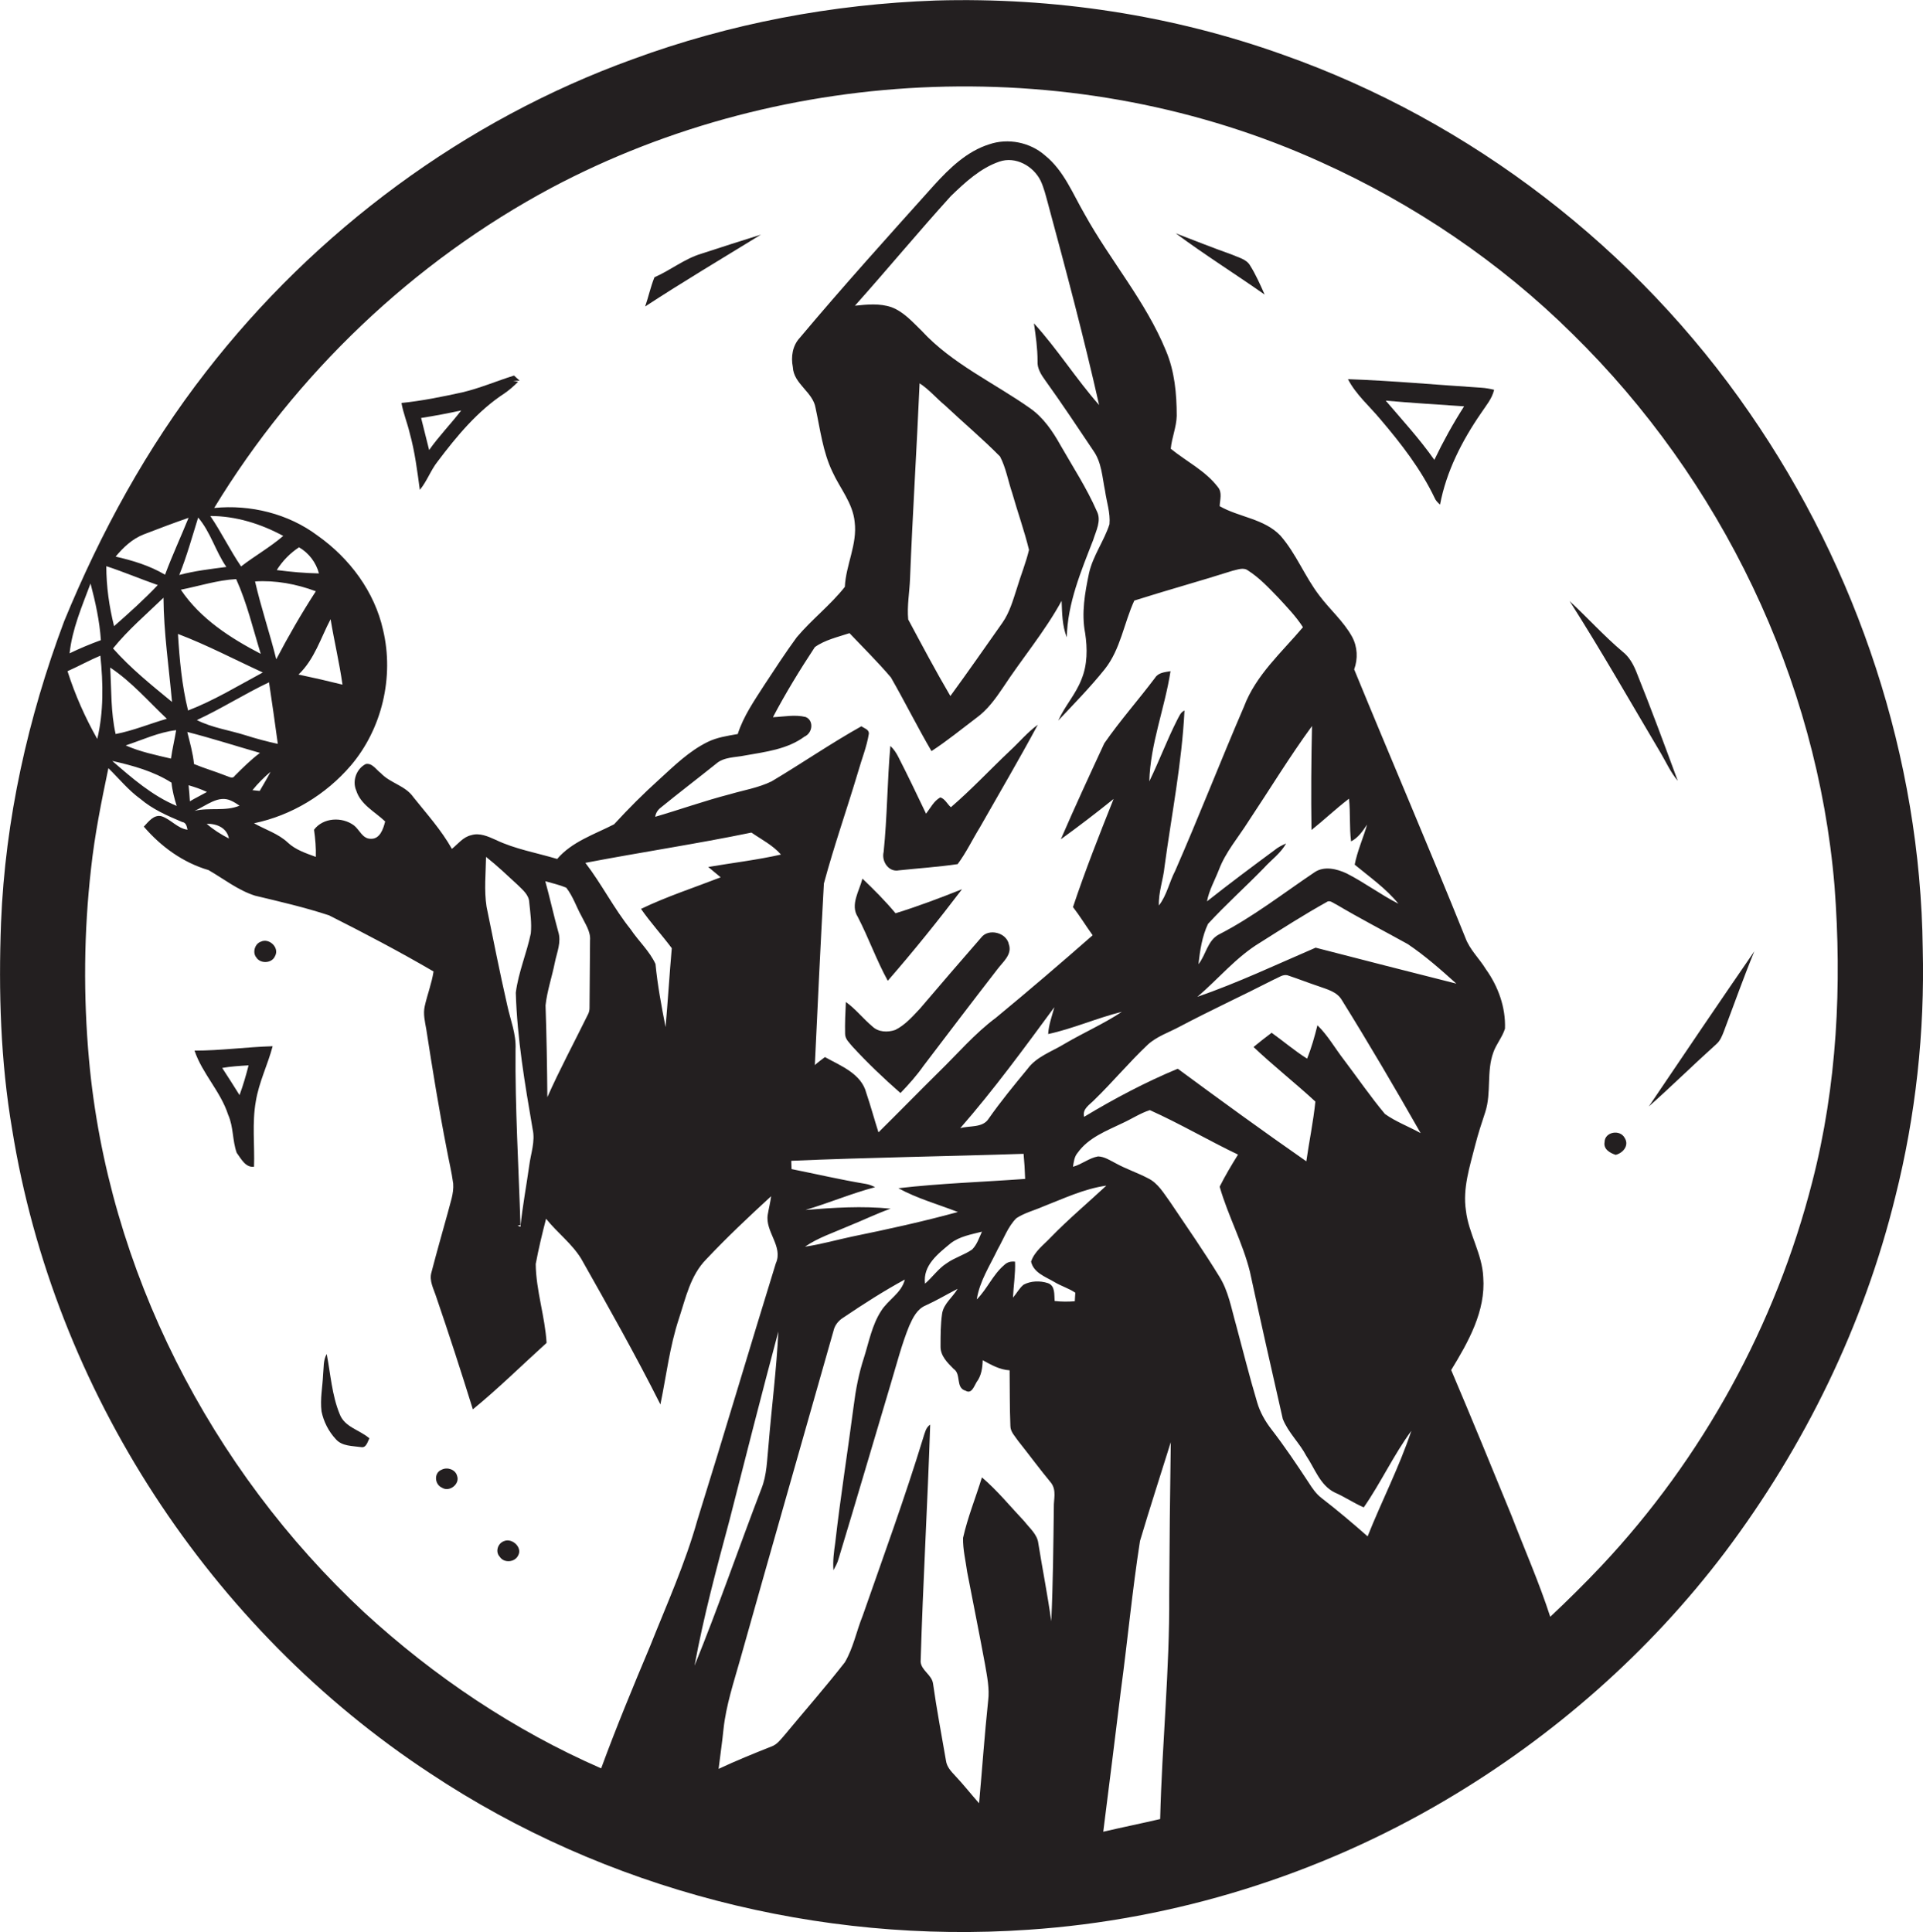 <?xml version="1.0" encoding="utf-8"?>
<!-- Generator: Adobe Illustrator 19.2.0, SVG Export Plug-In . SVG Version: 6.00 Build 0)  -->
<svg version="1.1" id="Layer_1" xmlns="http://www.w3.org/2000/svg" xmlns:xlink="http://www.w3.org/1999/xlink" x="0px" y="0px"
	 viewBox="0 0 743.4 747" enable-background="new 0 0 743.4 747" xml:space="preserve">
<g>
	<path fill="#231F20" d="M743.3,366.7c-0.9-73.7-25.1-146.5-66.9-207C632.7,96.2,568.8,46.9,496.1,21.2
		c-42.9-15.4-88.8-22.3-134.3-21c-40,1.4-79.7,8.9-117.2,22.7c-65,23.5-122.7,66.3-165,120.9c-22.8,29.3-40.7,62.1-54.8,96.4
		C10.8,277.5,2,316.8,0.4,356.7c-1,26.7-0.2,53.6,4.3,80c16.2,100.7,76.5,193.1,161.7,249c67.6,44.9,150.3,66,231.1,60.4
		c56.7-3.8,112.4-21.2,161.3-50.1c41.7-24.6,78.8-57.2,108-95.8c30.8-40.9,53.7-87.8,65.9-137.5C740.6,431.3,744.1,399,743.3,366.7z
		 M75.2,313.5c4.5-1.9,9.2-6.3,14.2-3.9c1.1,0.5,2.2,1.2,3.2,1.9C87.1,313.8,80.9,312.1,75.2,313.5z M88.5,324.2
		c-3.1-1.6-6-3.4-8.6-5.7C83.7,318.4,87.7,320,88.5,324.2z M73.4,309.8c-0.1-2.1-0.3-4.2-0.5-6.2c2.4,0.7,4.8,1.5,7.1,2.6
		C77.9,307.4,75.6,308.5,73.4,309.8z M90.7,300c-0.8,1.3-2.3,0.2-3.4-0.1c-4-1.6-8.2-2.8-12.3-4.5c-0.4-4.2-1.6-8.3-2.6-12.4
		c9.4,2.4,18.7,5.4,28.1,8.1C97,293.7,93.8,296.9,90.7,300z M101.6,260c-9.5,5.1-18.8,10.8-28.9,14.7c-2.4-9.7-3.3-19.7-3.9-29.6
		C80.1,249.4,90.7,255,101.6,260z M69.9,228c7.1-1.4,14.1-3.7,21.4-4.1c4.2,9.3,6.5,19.2,9.5,28.9C89.1,246.7,77.5,239.3,69.9,228z
		 M104.6,298.4c-1.3,2.5-2.8,5-4.2,7.4c-0.7-0.1-2.1-0.2-2.8-0.3C99.7,302.9,102.1,300.5,104.6,298.4z M95,284.3
		c-6.3-2-13-2.9-18.9-5.9c9.5-4.4,18.4-10.1,27.9-14.6c1.2,7.9,2.3,15.8,3.4,23.8C103.2,286.7,99.1,285.6,95,284.3z M106.8,254.9
		c-2.5-10.1-5.9-20-8.2-30.1c8-0.5,16,1,23.5,3.8C116.6,237.1,111.5,245.9,106.8,254.9z M127.8,239.4c1.4,8.5,3.4,16.8,4.6,25.3
		c-5.6-1.4-11.3-2.7-17-3.9C121.6,254.9,124,246.6,127.8,239.4z M107,220.4c2.2-3.5,5.1-6.5,8.6-8.8c3.8,2.2,6.6,5.9,7.7,10.1
		C117.8,221.6,112.4,221.1,107,220.4z M93.2,219c-4.3-6.3-7.6-13.2-11.9-19.5c9.9,0,19.5,3,28.2,7.7
		C104.4,211.6,98.5,214.9,93.2,219z M87.5,219.2c-6.1,0.8-12.2,1.5-18.2,3.1c2.9-7.2,5-14.8,7.3-22.2
		C81.4,205.7,83.3,213.1,87.5,219.2z M55.6,206.6c5.7-2.2,11.5-4.4,17.3-6.4c-3,7.4-6.3,14.5-9.1,22c-5.9-3.5-12.5-5.5-19.1-7
		C47.7,211.6,51.2,208.3,55.6,206.6z M64.5,277.9c-6.6,1.9-13,4.6-19.8,5.9c-1.9-8.4-1.6-17.1-2.1-25.7
		C50.9,263.6,57.4,271.2,64.5,277.9z M43.7,250.7c5.8-7.2,12.9-13.2,19.5-19.6c0.1,13.5,2.1,26.9,3.3,40.3
		C58.6,264.9,50.5,258.4,43.7,250.7z M68.1,282.3c-0.6,3.7-1.5,7.3-2,11c-5.9-1.4-11.9-2.6-17.5-5.1C55,286.1,61.3,283.1,68.1,282.3
		z M66.3,302.6c0.3,3.1,1.1,6.1,2,9c-9.4-3.9-17.3-10.8-24.9-17.4C51.4,296,59.4,298.2,66.3,302.6z M61,226.2
		c-5.3,5.6-11.1,10.8-16.9,15.9c-1.9-7.6-3-15.4-3-23.2C47.8,221.1,54.4,223.9,61,226.2z M35,225.6c1.9,7.2,3.5,14.5,4,21.9
		c-4.1,1.5-8.2,3.2-12.1,5.1C27.9,243.2,31.7,234.4,35,225.6z M38.8,253.5c1.1,10.7,1.3,21.7-1.2,32.2c-4.7-8.3-8.6-17.1-11.5-26.2
		C30.4,257.6,34.5,255.3,38.8,253.5z M232.4,683.7c-33.7-14.7-64.6-35.5-91.6-60.3C81.3,568,41.7,490.8,34.4,409.6
		c-2.2-24.5-2-49.3,0.8-73.8c1.4-13,4-25.9,6.7-38.8c4.1,4,7.7,8.5,12.4,11.9c4.7,4,10.4,6.5,16.1,8.9c1.6,0.2,1.8,1.8,2.1,3
		c-3.9-0.5-6.4-4-10-5.2c-3-0.8-5.1,2.1-6.9,4c6.6,7.7,15.1,13.9,25,16.8c5.9,3.4,11.4,7.8,18,9.9c9.6,2.3,19.2,4.5,28.6,7.6
		c13.7,6.9,27.2,14,40.4,21.7c-0.7,4.6-2.4,8.9-3.4,13.4c-0.7,3,0.1,6.1,0.6,9c2.4,15.5,4.9,31,7.9,46.3c0.8,4.4,1.9,8.8,2.5,13.3
		c0.3,3.9-1.2,7.6-2.1,11.3c-2.1,7.6-4.3,15.3-6.3,23c-1,3.3,0.9,6.5,1.9,9.7c4.9,14.3,9.6,28.8,14.1,43.3
		c9.9-8.1,19-17.1,28.5-25.7c-0.6-10.2-4.1-20.3-4.2-30.5c1.1-5.9,2.5-11.7,4-17.5c4.3,5.4,10,9.6,13.6,15.5
		c10.5,18.6,21,37.2,30.6,56.3c2.3-11.1,3.6-22.5,7.2-33.3c2.6-7.9,4.4-16.6,10.5-22.8c8-8.5,16.5-16.5,25.1-24.4
		c-0.3,2.4-0.9,4.7-1.3,7.1c-1.1,6.6,6.1,12.3,3.1,18.9c-10.2,33-20,66.2-30.3,99.2c-4.7,16.8-11.9,32.7-18.3,48.8
		C244.7,652.2,238.2,667.9,232.4,683.7z M205.9,436.5c1.1,4.8-0.7,9.4-1.3,14.1c-1.1,7.9-2.6,15.7-3.4,23.7
		c-0.3-0.1-0.8-0.3-1.1-0.4l1.1-0.3c-0.7-22.6-2.1-45.2-1.9-67.9c0.3-5.9-2-11.4-3.2-17c-2.9-12.7-5.4-25.4-8-38.1
		c-1-6.4-0.3-12.9-0.2-19.3c4.3,3.4,8.3,7.2,12.3,10.9c1.9,1.9,4.3,3.8,4.4,6.7c0.4,4,1,8,0.6,12c-1.6,7.7-4.8,15-5.8,22.9
		C199.9,401.4,202.9,419,205.9,436.5z M311.4,277.2c-4.1-1-8.4-0.1-12.6,0.1c4.9-9.3,10.4-18.3,16.2-27.1c3.9-2.8,8.9-3.9,13.4-5.4
		c5.4,5.7,10.9,11.1,16,17.1c5.4,9.4,10.2,19.1,15.7,28.5c6-3.9,11.6-8.5,17.3-12.8c4.3-3.1,7.4-7.4,10.3-11.7
		c7.4-11.3,16.2-21.7,22.7-33.6c0.2,4.7,0.2,9.6,2,14.1c0.3-13.2,5.5-25.5,10.2-37.6c1.1-3.6,3.3-7.5,1.4-11.2
		c-3.9-8.9-9.2-17-14-25.4c-3-5.4-6.6-10.7-11.7-14.3c-14-9.9-30.2-17.2-42-30c-3.5-3.4-6.9-7.3-11.6-9.1c-4.6-1.6-9.5-1.1-14.2-0.6
		c12.5-14,24.5-28.5,37.1-42.4c5.5-5.3,11.4-10.8,18.7-13.3c6.3-2.2,13.2,1.7,16,7.4c1.3,2.8,2,5.8,2.8,8.7
		c7,25.9,13.9,51.8,19.8,78c-8.9-10.1-16.1-21.6-25.2-31.6c0.7,4.8,1.4,9.7,1.4,14.6c-0.2,2.8,1.4,5.3,3,7.5
		c6.4,8.9,12.5,18.1,18.6,27.2c3.2,4.5,3.4,10.2,4.5,15.5c0.6,4.3,2.1,8.5,1.7,12.9c-2.1,6.5-6.4,12.2-7.9,18.9
		c-1.6,7.6-3,15.5-1.5,23.2c0.9,5.9,0.9,12.2-1.4,17.8c-2.2,5.8-6.5,10.4-9,16c6.1-6.5,12.4-12.9,18-19.9
		c6.1-7.7,7.4-17.8,11.4-26.5c12.6-4,25.3-7.5,37.9-11.5c1.9-0.4,4.3-1.5,6.1-0.1c4.4,2.8,8,6.7,11.6,10.4c3.4,3.7,6.9,7.3,9.6,11.5
		c-8.2,9.7-18.2,18.5-22.8,30.7c-9.1,21.1-17.4,42.5-26.6,63.5c-2.3,4.4-3.2,9.4-6.3,13.4c-0.2-5.1,1.7-10,2.2-15.1
		c2.7-20,6.7-40,7.7-60.3c-1.6,0.7-2.1,2.4-2.9,3.8c-3.9,7.7-6.9,15.8-10.7,23.6c0.4-14.6,6-28.3,8.2-42.6c-2.2,0.4-4.7,0.5-6,2.6
		c-6.4,8.5-13.5,16.5-19.6,25.3c-5.7,12.3-11.4,24.6-16.8,37.1c6.9-5,13.7-10.2,20.4-15.6c-5.5,13.8-11,27.7-15.7,41.8
		c2.7,3.5,5,7.3,7.6,10.9c-12.3,10.8-24.8,21.5-37.4,31.9c-8.2,6.1-14.8,13.9-22.1,21c-7.8,7.7-15.5,15.6-23.3,23.3
		c-1.6-5-3-10.2-4.7-15.2c-1.9-7.5-9.9-10.5-16-13.9c-1.3,1-2.7,2-3.9,3.1c1.1-23.4,2.2-46.8,3.5-70.2c3.9-14.5,8.9-28.7,13.2-43.1
		c1.4-5,3.4-9.8,4.2-14.9c0-1.6-1.8-2-2.9-2.8c-11.8,6.6-23.1,14.4-34.7,21.3c-5.1,2.5-10.8,3.4-16.2,5c-9.7,2.5-19.2,5.9-28.8,8.7
		c0.2-1.5,1-2.7,2.2-3.6c7-5.7,14.2-11.2,21.2-16.8c3.1-2.8,7.5-2.5,11.3-3.3c7.9-1.4,16.4-2.4,23-7.3
		C314.3,283.3,314.6,278.4,311.4,277.2z M351.8,223.8c1-25.2,2.6-50.4,3.7-75.6c3.7,2.4,6.5,5.8,9.9,8.6c7,6.6,14.4,12.8,21.2,19.7
		c2.3,4.4,3.1,9.4,4.7,14.1c2.1,7.4,4.7,14.6,6.5,22c-1.2,5-3.2,9.9-4.7,14.9c-1.5,4.6-2.8,9.3-5.6,13.3c-6.7,9.5-13.3,19-20.1,28.3
		c-5.7-9.7-11-19.7-16.3-29.6C350.6,234.3,351.6,229.1,351.8,223.8z M507,320.9c4.9-3.9,9.5-8.3,14.5-12.1c0.6,5.5,0.1,11,0.8,16.5
		c2.8-1.4,4.5-4,6.2-6.5c-1.5,5.2-3.8,10.3-4.8,15.5c5.8,4.8,12.1,9.2,16.9,15.1c-6.9-3.5-13.1-8.2-20-11.7c-3.8-1.8-8.8-3-12.5-0.4
		c-12.2,8.2-23.8,17.3-36.9,24c-4.4,2.3-5,7.9-7.9,11.5c0.6-5.3,1.4-10.8,3.7-15.6c6.9-7.5,14.5-14.3,21.6-21.6
		c2.9-3.2,6.5-5.7,8.6-9.5c-1.6,0.7-3.2,1.5-4.5,2.6c-8.8,6.5-17.5,13-26.1,19.8c0.8-4.3,3-8.1,4.6-12.2c2.6-6.9,7.5-12.5,11.4-18.7
		c8.2-12.3,15.9-25,24.6-36.9C506.9,294,506.8,307.5,507,320.9z M370.3,468.6c-13.5,3.7-27.2,6.7-40.9,9.5c-6.1,1.3-12,3-18.2,3.9
		c5.1-3.5,11-5.4,16.7-7.9c5.5-2.2,10.8-4.8,16.4-6.8c-11-1.1-22-0.4-32.9,0.5c9.1-2.7,17.8-6.4,26.9-8.8c-1.2-0.6-2.4-1.1-3.8-1.3
		c-9.6-1.6-19-3.8-28.5-5.7c0-1.1-0.1-2.1-0.1-3.2c29.9-1.3,59.9-1.7,89.8-2.7c0.3,3.2,0.5,6.4,0.6,9.7c-16.3,1.2-32.7,1.7-49,3.6
		C354.6,463.4,362.6,465.6,370.3,468.6z M379.6,476.2c-1.1,2.4-1.9,5-3.8,6.9c-3,2.1-6.7,3.1-9.8,5.3c-3.3,2.1-5.5,5.4-8.4,7.9
		c-0.9-7.1,5.1-11.6,9.9-15.6C371,478,375.4,477.3,379.6,476.2z M382.2,432.5c-2.3,3.7-7.5,2.6-11,3.7c13-14.9,24.7-30.9,36.4-46.8
		c-0.9,3.4-2.2,6.8-2.4,10.4c9.7-2.1,18.8-6.2,28.5-8.6c-7.1,4.7-14.9,8.1-22.2,12.4c-4.9,3-10.8,4.9-14.3,9.7
		C392,419.6,386.9,425.8,382.2,432.5z M290.5,321.9c3.9,2.7,8.3,4.9,11.4,8.5c-9.3,2.1-18.7,3.2-28.1,4.8c1.6,1.3,3.2,2.7,4.8,4
		c-10.3,4-20.8,7.4-30.8,12.2c3.7,5.3,8,10,11.9,15.2c-0.9,10.2-1.5,20.3-2.4,30.5c-1.6-8.1-3.1-16.2-3.9-24.4
		c-2.3-5-6.6-8.9-9.6-13.4c-6.5-8.1-11.2-17.5-17.5-25.7C247.7,329.5,269.2,326.3,290.5,321.9z M228.1,363.6
		c-0.1,8.7-0.1,17.4-0.2,26.1c0,0.9-0.2,1.8-0.7,2.7c-5.2,10.6-10.8,21-15.6,31.8c-0.1-11.8-0.3-23.7-0.7-35.5
		c0.6-5.6,2.5-11,3.6-16.6c0.8-3.9,2.6-7.9,1.3-11.9c-1.8-6.5-3.2-13-5-19.5c2.7,0.8,5.5,1.4,8.1,2.5c2.6,3.3,3.9,7.4,5.9,11
		C226.3,357.3,228.4,360.2,228.1,363.6z M282,587.8c6.2-24.3,12.4-48.7,18.9-73c-0.7,14.7-2.6,29.2-3.8,43.9
		c-0.6,5.7-0.6,11.6-2.8,17c-8.7,22.7-16.6,45.7-25.8,68.3C272,625,277,606.4,282,587.8z M407.4,582.7c-0.2,14.7-0.3,29.4-1,44.1
		c-1.4-10.1-3.4-20.1-5-30.1c-0.4-3.5-3.4-5.9-5.4-8.5c-5.4-5.7-10.4-11.9-16.4-17c-2.4,7.8-5.5,15.4-7.3,23.4
		c-0.1,4.4,1,8.8,1.6,13.2c2.3,11.9,4.7,23.8,6.9,35.7c0.8,4.7,1.8,9.4,1.2,14.1c-1.4,13.2-2.3,26.4-3.5,39.6
		c-3.1-3.5-6-7.2-9.2-10.6c-1.6-1.7-3.3-3.5-3.6-5.9c-1.7-9.9-3.6-19.8-5-29.8c-0.5-3.4-4.5-5-4.8-8.4c0.9-30.6,2.7-61.1,3.7-91.7
		c-1.7,1.1-2.1,3.3-2.7,5.1c-7.1,23.2-15.4,45.9-23.4,68.8c-2.4,5.9-3.6,12.4-6.9,18c-7.4,9.5-15.4,18.6-23.1,27.9
		c-1.6,1.8-3,3.9-5.4,4.7c-6.8,2.7-13.7,5.5-20.3,8.6c0.6-5.1,1.4-10.3,1.9-15.4c1-9.3,4-18.2,6.5-27.1c11.9-42.3,24-84.5,36-126.8
		c0.5-2.3,2-4.1,4-5.3c7.7-5.2,15.5-10.2,23.6-14.6c-1.3,5.3-6.5,7.8-9.2,12.2c-3.5,5.4-4.7,12-6.6,18c-2,6.1-3.2,12.4-4,18.8
		c-2.3,17.6-5.1,35.1-7.1,52.7c-0.5,3.5-1,7.1-0.7,10.7c0.8-1.5,1.6-2.9,2-4.5c6.9-22.7,13.5-45.4,20.3-68.1
		c2.2-7.3,4.1-14.8,7-21.9c1.4-3.1,3-6.5,6.4-7.9c4.2-1.9,8.2-4.3,12.3-6.4c-1.9,3.3-5.4,5.7-6,9.6c-0.6,4.2-0.6,8.4-0.6,12.6
		c-0.1,3.7,2.7,6.4,5.1,8.8c3,2,0.6,7.3,4.6,8.4c2.3,1.4,3.3-1.8,4.2-3.3c1.9-2.5,2.3-5.5,2.4-8.5c3.3,1.8,6.6,3.7,10.4,3.9
		c0.1,7.2,0,14.4,0.3,21.5c0,2.3,1.8,4,3,5.8c4.3,5.4,8.4,11,12.8,16.3C408.5,576.3,407.3,579.8,407.4,582.7z M415.5,503.1
		c-2.6,0.2-5.2,0.2-7.8-0.1c-0.2-2.4,0.3-5.9-2.6-6.9c-3-1-6.6-0.9-9.4,0.6c-1.7,1.4-2.7,3.4-4.1,5c0.2-4.6,1-9.3,0.8-13.9
		c-1.7-0.2-3.1,0.2-4.3,1.4c-4.3,3.7-6.5,9.2-10.5,13.2c1.1-7.1,5.1-13.1,8.1-19.4c2.3-4,3.9-8.7,7.2-12c3.2-2.1,6.9-3,10.3-4.5
		c8-3.1,15.9-6.9,24.5-8.1c-7.2,6.7-14.7,13-21.5,20c-2.7,2.9-6.3,5.4-7.6,9.4c1,4.3,5.5,5.8,8.9,7.8c2.6,1.6,5.7,2.5,8.2,4.2
		C415.7,500.5,415.5,502.2,415.5,503.1z M448.5,703.3c-7.3,1.7-14.7,3.2-22,4.9c2.3-18.2,4.6-36.4,6.8-54.5
		c2.6-19.3,4.4-38.7,7.4-57.9c3.8-12.8,7.9-25.4,11.9-38.2c-0.3,19.7-0.5,39.4-0.6,59.1C452.2,645.6,449.2,674.4,448.5,703.3z
		 M528.7,594c-5.8-5.1-11.7-10.1-17.8-14.8c-2.1-1.6-3.6-3.8-5-6c-4.6-7-9.3-14-14.4-20.6c-2.4-3.1-4.4-6.6-5.5-10.4
		c-3-10-5.5-20.1-8.2-30.1c-1.8-6.3-2.9-12.9-6.4-18.5c-6-9.8-12.6-19.3-19-28.8c-2.5-3.4-4.7-7.4-8.7-9.3c-4-2.1-8.3-3.5-12.3-5.7
		c-2.2-1.1-4.3-2.6-6.9-2.7c-3.5,0.6-6.3,3.1-9.7,4c0.3-1.9,0.5-3.9,1.8-5.4c4.2-5.9,11.2-8.5,17.4-11.5c3.5-1.6,6.8-3.8,10.5-5
		c11.6,5.2,22.6,11.7,34.1,17.2c-2.5,4-5,8.2-7.1,12.4c3.2,11.2,8.9,21.6,11.7,32.9c4.1,19,8.4,38,12.7,56.9
		c2.1,5.3,6.5,9.3,9.1,14.3c3.3,4.9,5.3,11.3,10.9,14.1c3.9,1.7,7.4,4.1,11.3,5.8c6.6-9.5,11.5-20.2,18.4-29.6
		C540.9,567.3,534.1,580.4,528.7,594z M535.4,430.7c-5.6-6.7-10.6-14-15.9-21c-3.4-4.4-6.2-9.4-10.2-13.3c-1.1,4.4-2.3,8.7-4,12.9
		c-4.8-3-9.1-6.7-13.7-10c-2.4,1.8-4.7,3.6-7,5.5c7.7,7.3,16.1,13.9,23.9,21.1c-0.8,7.8-2.4,15.4-3.5,23.1
		c-16.8-11.7-33.3-23.7-49.7-35.8c-12.5,5.2-24.6,11.6-36.2,18.6c-0.8-3.1,2.2-4.7,4-6.6c7.1-6.9,13.4-14.5,20.6-21.3
		c3.5-3.2,8.1-4.7,12.2-6.9c12.1-6.4,24.5-12.1,36.6-18.3c1.8-0.7,3.6-2.3,5.6-1.5c3.9,1.3,7.7,2.8,11.6,4.1c3.3,1.2,7.1,2.1,9,5.3
		c10.5,16.9,20.6,34.1,30.5,51.5C544.5,435.5,539.6,433.7,535.4,430.7z M508.6,366.4c-15.1,6.5-30.1,13.6-45.7,19
		c8.1-6.9,15-15.4,24.3-21c8.4-5.3,16.8-10.7,25.6-15.6c1.3-1,2.6,0.4,3.8,0.9c9.1,5.4,18.4,10.2,27.6,15.3
		c6.7,4.5,12.8,9.9,18.8,15.3C544.8,375.7,526.7,371.1,508.6,366.4z M700.6,456.9c-14.1,55.3-42.4,106.9-81.5,148.5
		c-6.4,6.8-13,13.3-19.8,19.7c-4.3-13.3-10-26.2-15-39.2c-7.7-18.8-15.4-37.6-23.3-56.2c6.6-10.8,13.4-22.8,12.4-35.9
		c-0.4-9.1-5.7-16.9-6.7-25.8c-1.3-8.6,1.5-17,3.6-25.3c1.1-4.3,2.5-8.6,3.9-12.8c2.4-7.5,0.4-15.6,3.1-23c1.1-3.2,3.5-5.9,4.5-9.2
		c0.3-8.2-2.6-16.3-7.4-23c-2.5-4.1-6.2-7.5-7.9-12.1c-14-34.8-28.8-69.2-43-103.8c1.5-4.1,1.3-8.7-0.8-12.6
		c-3.3-6-8.6-10.5-12.7-16c-5.6-7.3-8.9-16.1-15-23.1c-6.3-6.6-16-7.1-23.5-11.4c0.1-2.5,1.1-5.3-0.7-7.4
		c-4.8-6.3-12.2-9.9-18.2-14.8c0.4-4.3,2.2-8.4,2.3-12.7c0-8.6-0.8-17.3-4.2-25.3c-7.8-19-21.5-34.8-31.4-52.7
		c-4.6-7.9-8-16.8-15.3-22.7c-5.8-5.1-14.3-6.8-21.6-4.3c-8.6,2.7-15.3,9.2-21.3,15.8c-17.5,19.5-35.1,39-51.9,59
		c-2.8,3-3.5,7.3-2.7,11.3c0.3,6.6,7.8,9.6,8.8,15.9c1.8,8.3,2.8,16.9,6.5,24.6c2.9,6.4,7.9,12.1,8.6,19.4
		c1.1,8.6-3.4,16.6-3.8,25.1c-5.6,7.1-12.8,12.6-18.6,19.5c-4.4,6-8.4,12.2-12.5,18.4c-3.9,6.1-8.1,12.1-10.3,19
		c-4,0.7-8.1,1.3-11.7,3.1c-7.1,3.5-12.8,9.1-18.6,14.4c-6.1,5.5-11.9,11.3-17.5,17.4c-7.6,3.9-16.3,6.7-22,13.4
		c-8-2.4-16.3-3.8-23.8-7.4c-2.9-1.3-6.2-2.8-9.4-1.8c-3.2,0.7-5.1,3.4-7.5,5.3c-4.1-7.3-9.7-13.5-14.9-20c-3.1-4.5-9-5.4-12.6-9.3
		c-1.8-1.3-3.3-4-5.8-3.5c-3.6,1.8-5.3,6.5-3.7,10.2c1.7,5.5,7.2,8.2,11.2,12c-0.7,2.8-2,6.9-5.6,6.7c-3.2,0-4.3-3.5-6.5-5.2
		c-4.6-3.4-11.9-3-15.4,1.7c0.5,3.5,0.8,7,0.7,10.5c-3.8-1.4-7.8-2.7-10.8-5.5c-3.7-3.5-8.7-5-13.1-7.5c14.5-3,27.8-11.1,37.4-22.3
		c12.1-14.2,16.8-34.3,12.5-52.4c-3.3-14.9-13-27.8-25.3-36.5c-11.3-8.5-26-12.1-40-10.7c31.5-51.8,76.9-95.2,130.4-123.8
		C304,24.4,417,20.2,510.5,62.6c36,16.2,69.3,38.7,97.4,66.5c57.4,56.3,94.6,133.2,101.3,213.5C712.1,380.8,710.2,419.7,700.6,456.9
		z"/>
	<path fill="#231F20" d="M253,107.2c-1.5,3.7-2.3,7.6-3.6,11.3c14.7-9.6,29.8-18.6,44.8-27.8c-7.7,2.4-15.4,4.9-23.1,7.4
		C264.5,100.1,259.2,104.5,253,107.2z"/>
	<path fill="#231F20" d="M476.4,98.5c-7.3-2.6-14.6-5.5-21.9-8.3c11.2,8.3,23,15.7,34.4,23.7c-1.7-3.8-3.4-7.7-5.6-11.2
		C481.9,100.2,478.8,99.6,476.4,98.5z"/>
	<path fill="#231F20" d="M198.7,145.2c-6.7,2.1-13.2,4.9-20,6.5c-7.8,1.7-15.6,3.3-23.5,4.1c0.7,4,2.3,7.8,3.2,11.7
		c2,7.2,2.9,14.6,3.9,21.9c2.8-3.4,4.2-7.6,6.9-11c7.4-9.8,15.4-19.5,25.8-26.3c1.9-1.3,3.7-2.9,5.3-4.5l-2-0.4c0.6,0,1.9,0,2.6,0
		C200.4,146.8,199.3,145.7,198.7,145.2z M165.9,174c-1-4.1-2.1-8.3-3.1-12.4c5.2-0.8,10.4-1.8,15.5-2.9
		C174.3,163.9,169.7,168.6,165.9,174z"/>
	<path fill="#231F20" d="M521.1,146.6c3.1,6,8.4,10.5,12.7,15.7c7.9,9.3,15.5,19.1,20.8,30.2c0.4,1,1.2,1.8,2.1,2.6
		c2.4-12.8,8.5-24.7,15.8-35.3c1.9-2.9,4.3-5.6,5.1-9.1c-1.7-0.4-3.3-0.7-5-0.8C555.4,148.8,538.3,147.2,521.1,146.6z M554.5,177.8
		c-5.7-8.1-12.4-15.4-18.8-22.9c10.1,0.9,20.2,1.5,30.3,2.2C561.7,163.8,557.9,170.7,554.5,177.8z"/>
	<path fill="#231F20" d="M648.6,301.9c-5.2-14.1-10.4-28.2-16-42.1c-1.2-3-2.8-5.9-5.4-7.9c-7.2-6.1-13.5-13.1-20.4-19.5
		c12.3,19.3,23.6,39.2,35.3,58.9C644.2,294.9,645.9,298.7,648.6,301.9z"/>
	<path fill="#231F20" d="M347.5,336.5c7.5-0.8,15.2-1.3,22.7-2.4c3.3-4.4,5.7-9.5,8.6-14.2c7.5-13.2,15.2-26.3,22.4-39.7
		c-4,2.9-7.2,6.8-10.9,10.2c-7.6,7.2-14.8,14.9-22.7,21.7c-1.4-1.2-2.3-3.3-4.1-3.8c-2.5,1.4-3.8,4.1-5.5,6.3
		c-3.5-7.3-7-14.7-10.7-21.9c-0.8-1.6-1.8-3.1-3.1-4.3c-1.2,13.6-1.2,27.4-2.6,41C340.7,333.1,343.6,337.3,347.5,336.5z"/>
	<path fill="#231F20" d="M331.6,354.5c4.2,8.1,7.2,16.7,11.6,24.7c10-11.5,19.5-23.3,28.7-35.4c-8.5,3.4-17,6.6-25.7,9.3
		c-3.9-4.7-8.3-9.1-12.8-13.4C332.2,344.5,328.6,349.8,331.6,354.5z"/>
	<path fill="#231F20" d="M379.3,362.5c-7.9,9.1-15.8,18.2-23.6,27.4c-2.9,3.1-5.8,6.4-9.6,8.3c-2.9,1-6.5,0.9-8.8-1.3
		c-3.6-3-6.5-6.8-10.3-9.5c-0.2,4.1-0.4,8.2-0.3,12.3c0,2.1,1.7,3.5,2.9,5c5.8,6.3,12.1,12.3,18.5,17.9c3.2-3.3,6.3-6.8,8.9-10.5
		c9.5-12.5,19-25,28.6-37.4c2.1-2.8,5.8-5.7,4.4-9.6C389.1,360.5,382.1,358.8,379.3,362.5z"/>
	<path fill="#231F20" d="M100.8,364.1c-2.3,0.8-3.3,4.2-1.7,6.1c1.6,2.5,6,2.3,7.2-0.5C108.2,366.4,104,362.5,100.8,364.1z"/>
	<path fill="#231F20" d="M663.5,403.7c1.5-1.3,2.2-3.1,2.9-4.9c3.9-10.3,7.6-20.8,11.8-31c-13.7,19.9-27.3,40-40.8,60
		C646.2,420,654.7,411.6,663.5,403.7z"/>
	<path fill="#231F20" d="M88.2,431c2.1,4.7,1.6,9.9,3.3,14.7c1.7,2.3,3.4,5.8,6.7,5.4c0.3-8.4-0.8-16.9,0.7-25.3
		c1.2-7.4,4.6-14.1,6.5-21.3c-10.1,0.3-20.1,1.7-30.2,1.7C78.2,415.1,85.3,422,88.2,431z M92.6,423.4c-2.2-3.5-4.4-7-6.7-10.5
		c3.4-0.6,6.8-0.8,10.2-1C95.1,415.8,94,419.6,92.6,423.4z"/>
	<path fill="#231F20" d="M620.3,441.6c-0.5,2.7,2.1,4.2,4.3,4.9c2.8-0.7,5.3-3.6,3.5-6.5C626.3,436.5,620.3,437.6,620.3,441.6z"/>
	<path fill="#231F20" d="M131.3,546.7c-3-7.3-3.5-15.4-5-23.2c-1.4,2.4-1.1,5.3-1.4,8c-0.2,4.7-1.2,9.4-0.6,14.2
		c0.8,3.9,2.7,7.7,5.5,10.7c2.4,2.8,6.4,2.6,9.8,3.1c2,0.4,2.5-2.1,3.2-3.4C139,552.8,133.2,551.8,131.3,546.7z"/>
	<path fill="#231F20" d="M170.8,568.2c-3.2,1.2-2.8,5.8,0.1,7c2.8,1.8,7-1.4,5.8-4.6C176.1,568.2,173,567.1,170.8,568.2z"/>
	<path fill="#231F20" d="M194.7,595.9c-2.3,0.9-3.3,4.1-1.5,6c1.6,2.5,5.8,2.2,7.1-0.5C202.1,598.3,197.9,594.4,194.7,595.9z"/>
</g>
</svg>
